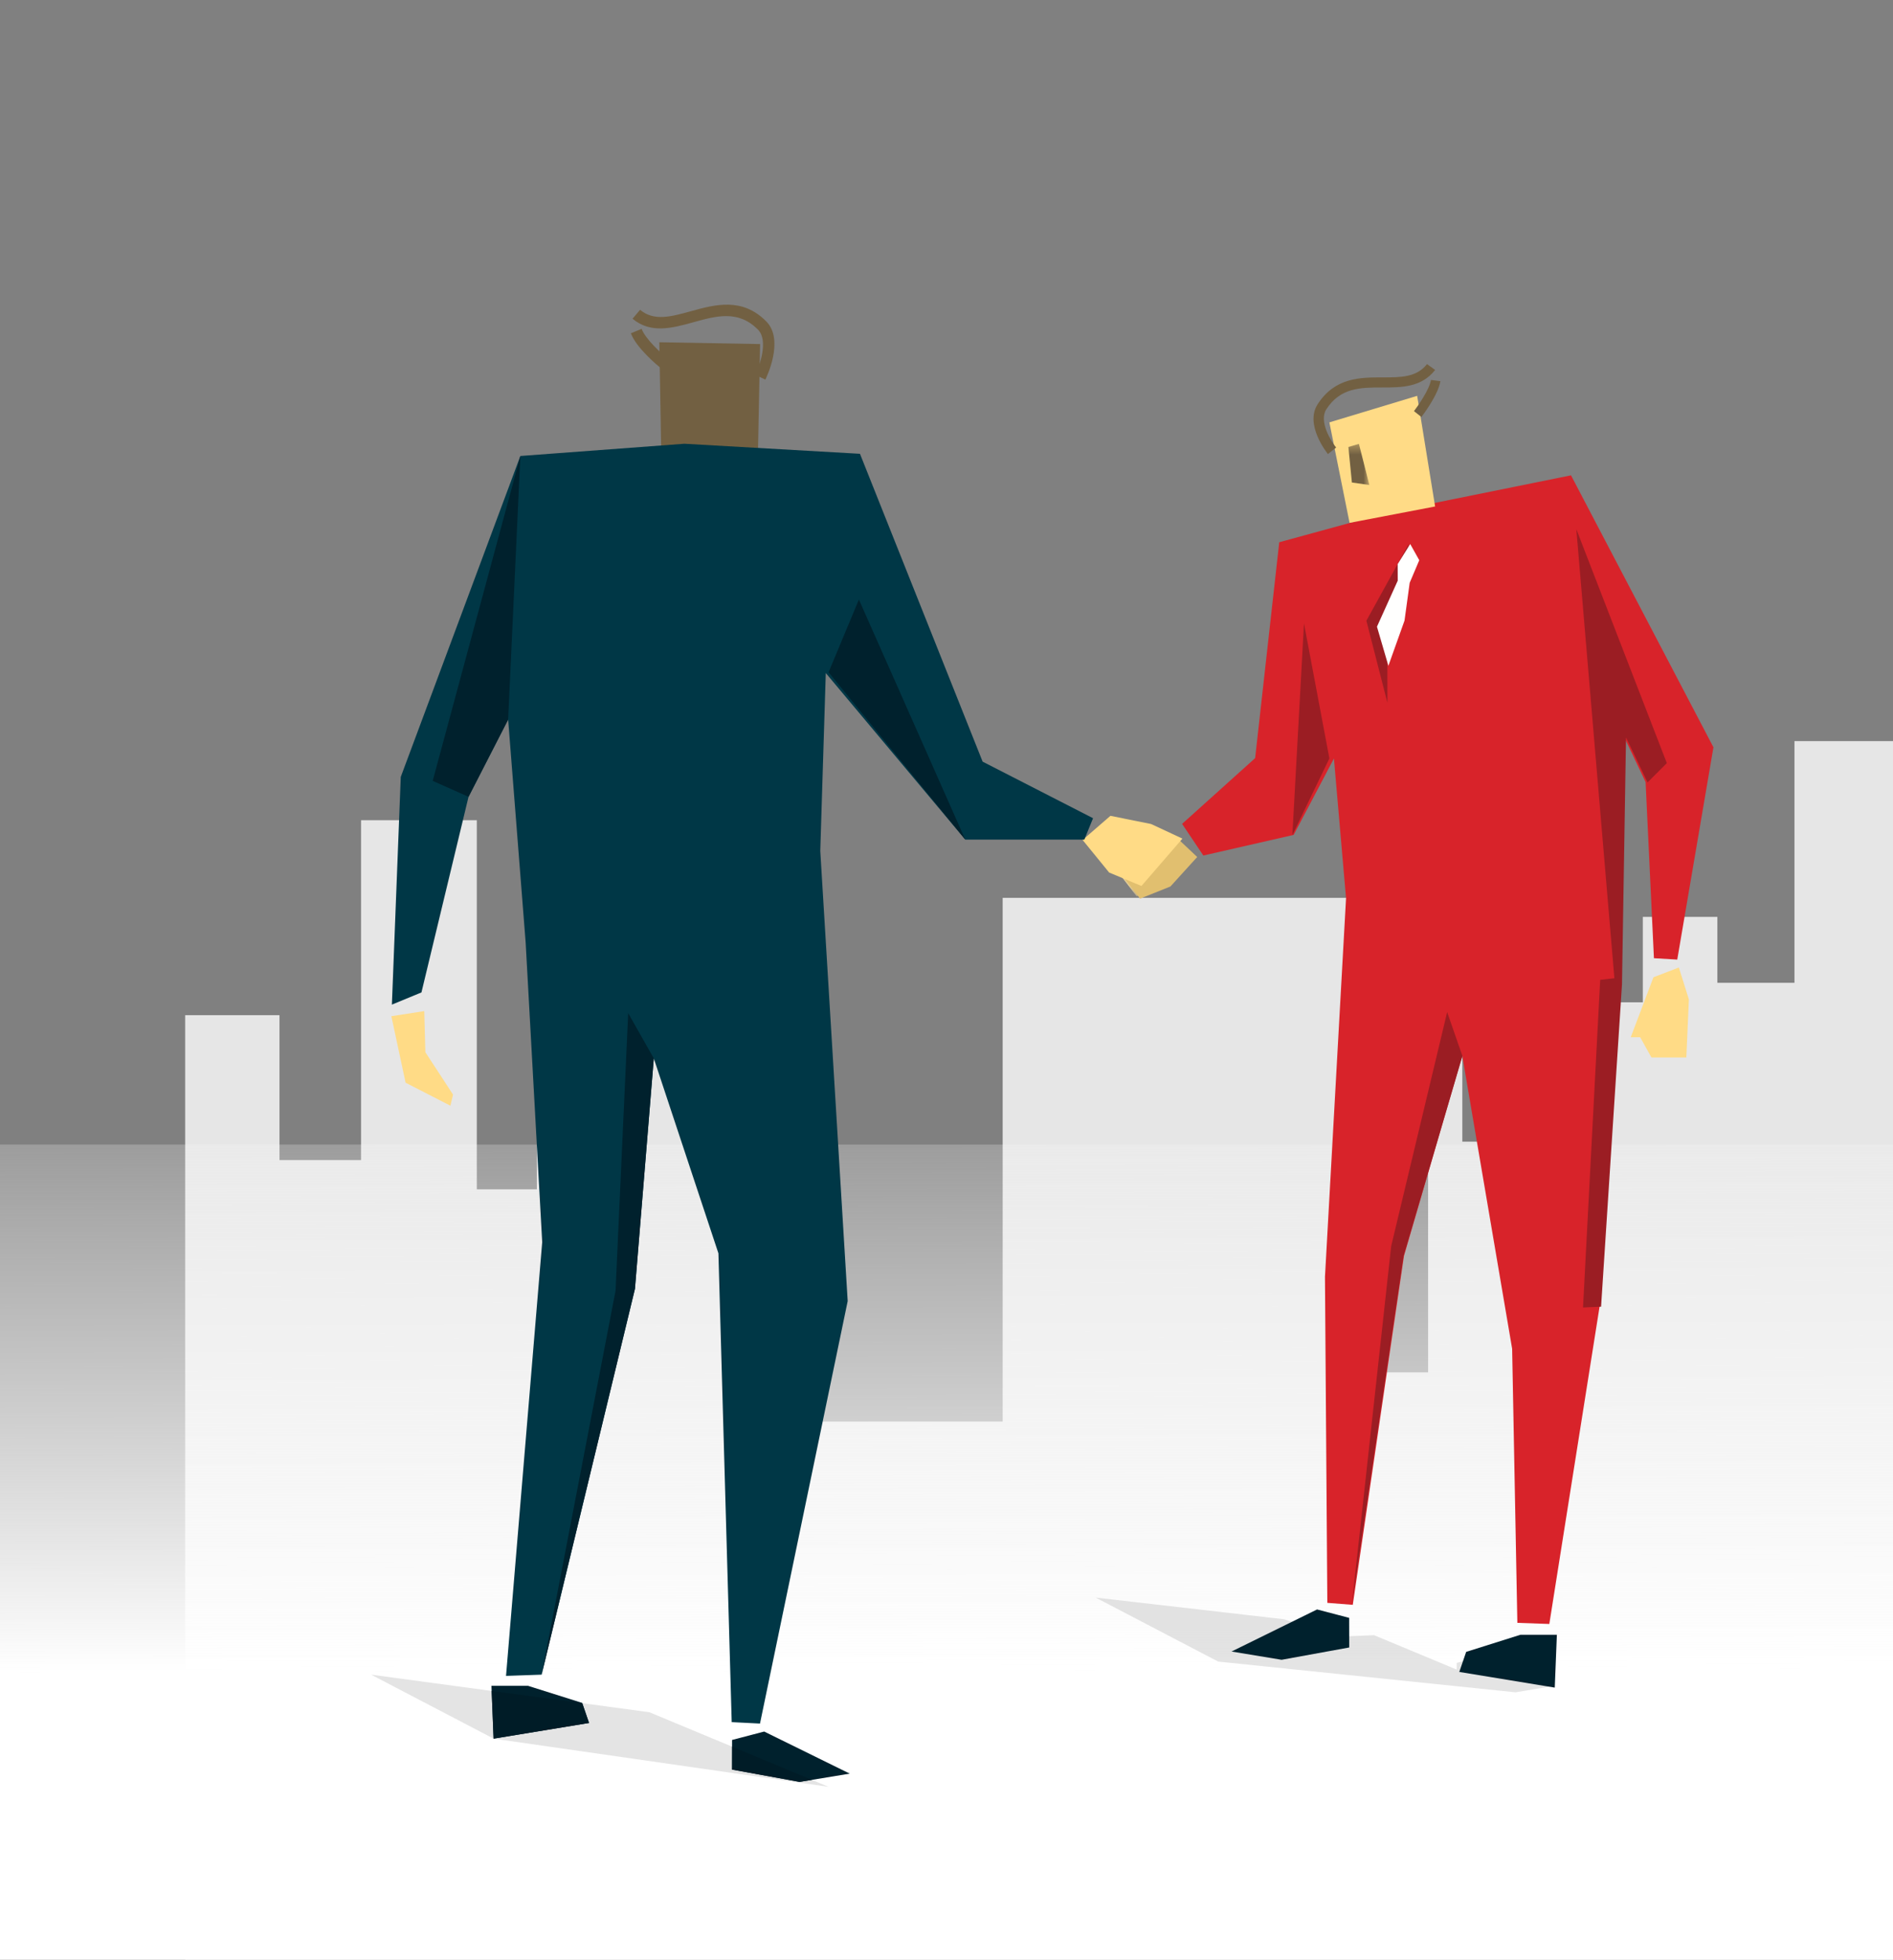 <svg width="202" height="209" viewBox="0 0 202 209" fill="none" xmlns="http://www.w3.org/2000/svg"><rect x="0" y="0" width="202" height="209" fill="#808080" stroke="none"/><g clip-path="url(#a)"><path fill-rule="evenodd" clip-rule="evenodd" d="M19.76 108.265v121.811l265.263-10.31V97.784h-10.056V72.008h-28.073v31.4h-12.166V90.754h-8.872v10.068h-8.519V79.038h-25.851v25.776h-8.226v-7.03h-7.954v9.108h-5.148V81.85h-4.679v39.903h-9.435v-12.827h-3.652v37.434h-6.097V95.754h-39.302v55.855H87.62v-25.644H76.516v-44.52h-8.38v16.722H57.287v28.674H50.88V87.474H38.527v36.245h-8.704v-15.454H19.76z" fill="#E6E6E6"/><path transform="matrix(-1 0 0 1 240.24 122.063)" fill="url(#b)" d="M0 0h248.16v91.328H0z"/><path fill-rule="evenodd" clip-rule="evenodd" d="M148.225 54.622l-11.718 3.207-2.573 23.025-7.793 7.01 2.265 3.376 9.641-2.201 4.295-8.149 1.293 14.905-2.249 40.38.252 34.765 2.716.211 5.462-37.211 6.222-21.343 5.321 31.246.556 29.229 3.411.12 5.363-33.846 2.209-34.37.426-26.36 2.276 4.794.889 18.78 2.488.147 3.862-22.641-15.199-29.003-19.415 3.929z" fill="#D8232A"/><path fill-rule="evenodd" clip-rule="evenodd" d="M176.437 104.224l-2.423 6.398h1.008l1.201 2.153h3.723l.273-6.189-1.069-3.407-2.713 1.045z" fill="#FFDB86"/><path fill-rule="evenodd" clip-rule="evenodd" d="M172.27 104.328l-4.062-47.893 9.659 24.952-2.058 2.056-2.299-4.793-.43 26.349-2.231 34.356-1.927.085 1.832-34.939 1.516-.173zm-17.845 3.613l1.628 4.676-6.283 21.334-5.517 37.195 4.197-38.243 5.975-24.962zm-15.278-41.454l2.71 14.395-3.95 8.185 1.24-22.58zm11.173-8.467l-2.275 12.76.007 4.175-2.246-8.758 4.514-8.177z" fill="#9B1D23"/><path fill-rule="evenodd" clip-rule="evenodd" d="M150.481 58.02l-1.338 2.143.007 1.766-2.216 4.908 1.219 4.166 1.722-4.819.551-4.03 1.022-2.408-.967-1.726z" fill="#FFFFFE"/><path fill-rule="evenodd" clip-rule="evenodd" d="M141.856 45.045l9.369-2.83 1.915 11.8-9.13 1.747-2.154-10.717z" fill="#FFDB86"/><path fill-rule="evenodd" clip-rule="evenodd" d="M141.702 48.424l.875-.693c-.568-.704-1.866-2.81-1.046-4.08 1.5-2.325 3.662-2.325 5.953-2.327 2.066 0 4.202 0 5.656-1.87l-.865-.626c-1.104 1.419-2.79 1.422-4.741 1.42-2.382 0-5.083.002-6.927 2.859-1.411 2.184.992 5.19 1.095 5.317zm9.975-3.951c.181-.239 1.782-2.351 2.027-3.822l-1.007-.13c-.169 1.017-1.366 2.745-1.814 3.325l.794.627z" fill="#726042"/><mask id="c" maskUnits="userSpaceOnUse" x="118" y="47" width="29" height="49"><path fill-rule="evenodd" clip-rule="evenodd" d="M118.378 95.584V47.338h27.743v48.246h-27.743z" fill="#fff"/></mask><g mask="url(#c)" fill-rule="evenodd" clip-rule="evenodd"><path d="M145.009 47.338l1.112 4.385-1.862-.265-.375-3.787 1.125-.333z" fill="#726042"/><path d="M124.897 88.853l-3.974.782-3.149 1.404 3.515 4.545 3.223-1.288 2.842-3.128-2.457-2.315z" fill="#E4CC93"/></g><path fill-rule="evenodd" clip-rule="evenodd" d="M121.654 95.84l-2.928-3.788v-1.057l2.559-1.142 3.997-.786 2.471 2.329-2.859 3.147-3.24 1.297z" fill="#E1BF6F"/><path opacity=".2" fill-rule="evenodd" clip-rule="evenodd" d="M52.67 185.422l35.744 5.137-1.779-.74 4.036-.666-9.126-4.486-3.425.896-.001.713-8.823-3.67-7.164-.967-5.789-1.849h-3.9l.022.544-12.865-1.736 13.07 6.824zm77.322-8.218l31.725 3.276 4.036-.666-6.884-3.365-3.426.896-.001.713-8.823-3.67-3.801.154-5.79-1.849-20.105-2.313 13.069 6.824z" fill="#7B7B7B"/><path fill-rule="evenodd" clip-rule="evenodd" d="M41.76 108.375l3.511-.543.12 4.384 2.953 4.523-.283 1.182-4.78-2.452-1.52-7.094zm76.732-21.368l4.332.87 3.351 1.56-4.372 5.05-3.446-1.432-2.834-3.475 2.969-2.573z" fill="#FFDB86"/><path fill-rule="evenodd" clip-rule="evenodd" d="M52.443 179.79l.226 5.632 10.187-1.671-.733-2.14-5.78-1.821h-3.9zm113.689-5.443l-.225 5.632-10.187-1.671.733-2.139 5.78-1.822h3.899z" fill="#00212D"/><path fill-rule="evenodd" clip-rule="evenodd" d="M81.111 36.694L70.355 36.5l.23 13.162 10.286-.888.24-12.079z" fill="#726042"/><path fill-rule="evenodd" clip-rule="evenodd" d="M81.672 40.483l-1.086-.504c.47-.947 1.443-3.663.3-4.82-2.093-2.12-4.428-1.474-6.9-.79-2.233.616-4.539 1.253-6.489-.378l.807-.95c1.48 1.238 3.3.737 5.406.154 2.574-.713 5.49-1.519 8.062 1.088 1.967 1.991-.016 6.027-.1 6.2zM70.48 39.232c-.26-.211-2.566-2.095-3.159-3.688l1.146-.471c.41 1.101 2.163 2.679 2.804 3.193l-.79.966z" fill="#726042"/><path fill-rule="evenodd" clip-rule="evenodd" d="M81.545 184.667l9.126 4.486-5.346.882-7.211-1.313.006-3.159 3.425-.896zm58.997-13.022l-9.126 4.486 5.346.882 7.212-1.313-.007-3.159-3.425-.896z" fill="#00212D"/><path fill-rule="evenodd" clip-rule="evenodd" d="M73.036 47.326l18.73 1.07 13.089 32.832 11.783 6.033-.929 2.28h-12.706L88.118 71.779l-.588 18.968 2.926 48.012-9.358 45.056-3.018-.153-1.418-49.997-6.895-20.789-2.011 24.573-9.958 41.149-3.8.132 3.86-46.258-1.766-31.955-1.868-23.778-4.227 8.238-5.024 20.862-3.155 1.303.947-24.283L55.528 48.63l17.508-1.305z" fill="#003746"/><path fill-rule="evenodd" clip-rule="evenodd" d="M55.528 48.63l-1.305 28.11-4.227 8.238-3.823-1.698 9.355-34.648zm14.239 64.246l-2.733-4.829-1.35 29.612-7.887 40.939 9.958-41.149 2.012-24.573zm21.886-48.938l-3.238 7.76 14.587 17.843-11.35-25.602z" fill="#00212D"/><path fill-rule="evenodd" clip-rule="evenodd" d="M52.67 185.422l-.205-5.088 9.667 1.305.724 2.112-10.187 1.671zm32.655 4.613l-7.211-1.313.005-2.446 8.516 3.543-1.31.216z" fill="#001C27"/></g><defs><linearGradient id="b" x1="124.24" y1="-18.063" x2="124.08" y2="56.202" gradientUnits="userSpaceOnUse"><stop stop-color="#F7F7F7" stop-opacity="0"/><stop offset="1" stop-color="#fff"/></linearGradient><clipPath id="a"><path fill="#fff" d="M0 0h202v209H0z"/></clipPath></defs></svg>
